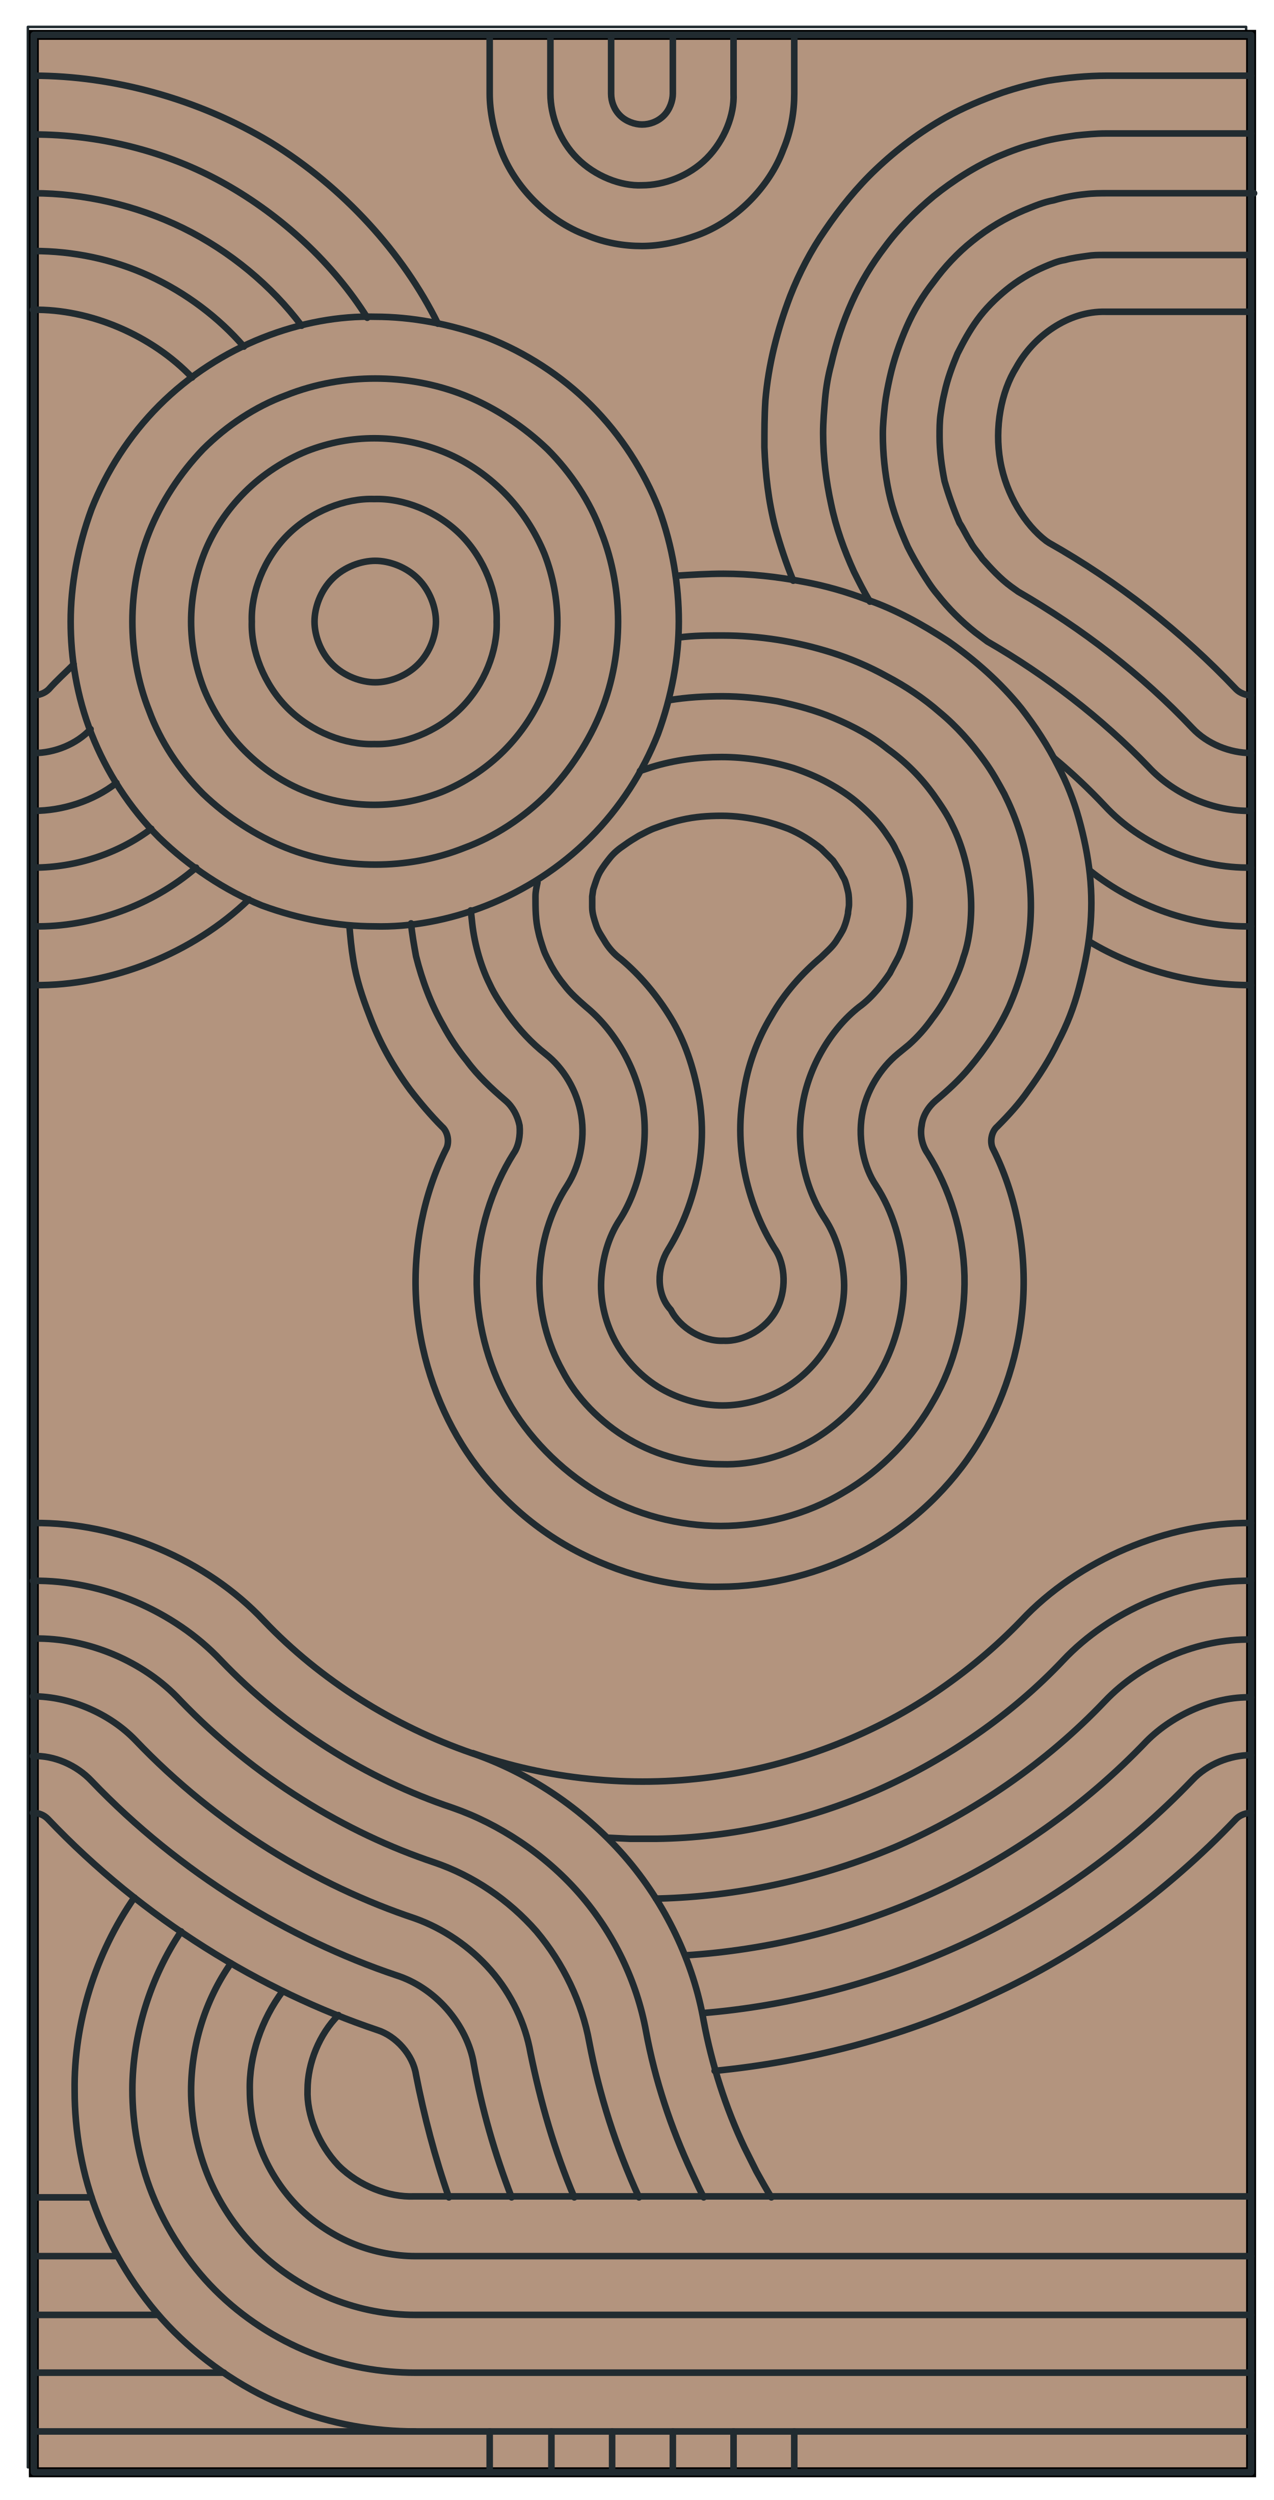 <?xml version="1.0" encoding="utf-8"?>
<!-- Generator: Adobe Illustrator 28.0.0, SVG Export Plug-In . SVG Version: 6.00 Build 0)  -->
<svg version="1.1" id="Calque_1" xmlns="http://www.w3.org/2000/svg" xmlns:xlink="http://www.w3.org/1999/xlink" x="0px" y="0px"
	 viewBox="0 0 128 251" style="enable-background:new 0 0 128 251;" xml:space="preserve">
<style type="text/css">
	.st0{display:none;}
	.st1{display:inline;}
	.st2{fill:#FFFFFF;}
	.st3{fill:#B3947E;}
	.st4{clip-path:url(#SVGID_00000080204348388840396320000004584322149815863432_);fill:none;stroke:#212B30;stroke-miterlimit:10;}
	
		.st5{clip-path:url(#SVGID_00000083084582029636527840000001086901439476938936_);fill:none;stroke:#212B30;stroke-width:0.295;stroke-linecap:round;stroke-linejoin:round;stroke-miterlimit:10;}
	
		.st6{clip-path:url(#SVGID_00000023283224393858778300000006871306028201448891_);fill:none;stroke:#212B30;stroke-width:0.25;stroke-linecap:round;stroke-linejoin:round;stroke-miterlimit:10;}
	
		.st7{clip-path:url(#SVGID_00000042718339351389961220000013972199969949734042_);fill:none;stroke:#212B30;stroke-width:0.66;stroke-linecap:round;stroke-linejoin:round;stroke-miterlimit:10;}
	
		.st8{clip-path:url(#SVGID_00000168798599028466471300000014830510196118240664_);fill:none;stroke:#212B30;stroke-width:0.66;stroke-linecap:round;stroke-linejoin:round;stroke-miterlimit:10;}
	.st9{fill:none;stroke:#212B30;stroke-width:0.66;stroke-linecap:round;stroke-linejoin:round;stroke-miterlimit:10;}
	.st10{fill:#B3947E;stroke:#000000;stroke-miterlimit:10;}
</style>
<g>
	<g>
		<defs>
			<rect id="SVGID_00000183229538417807766210000010033628778842962835_" x="2.3" y="2.2" width="123.4" height="246"/>
		</defs>
		<clipPath id="SVGID_00000149378141303676519800000014947984198445761690_">
			<use xlink:href="#SVGID_00000183229538417807766210000010033628778842962835_"  style="overflow:visible;"/>
		</clipPath>
		
			<rect x="2.8" y="2.7" style="clip-path:url(#SVGID_00000149378141303676519800000014947984198445761690_);fill:none;stroke:#212B30;stroke-width:0.25;stroke-linecap:round;stroke-linejoin:round;stroke-miterlimit:10;" width="122.4" height="245"/>
	</g>
</g>
<rect x="3.4" y="3.5" class="st10" width="122.3" height="244.7"/>
<g>
	<path class="st9" d="M73.7,3.5v5.9c0.1,2.1-0.9,4.7-2.7,6.5c-1.8,1.8-4.3,2.7-6.5,2.7c-2.1,0.1-4.7-0.9-6.5-2.7
		c-1.8-1.8-2.7-4.3-2.7-6.5V3.5"/>
	<path class="st9" d="M64.3,77.4l1.2-0.4c2.3-0.7,4.6-1,7-1c2.4,0,4.9,0.4,7.2,1.1c1.2,0.4,2.4,0.9,3.5,1.5c1.1,0.6,2.2,1.3,3.2,2.2
		c0.9,0.8,1.8,1.7,2.5,2.7c0.4,0.6,0.8,1.1,1.1,1.8c0.6,1.1,1,2.3,1.2,3.5c0.1,0.6,0.2,1.2,0.2,1.8c0,0.6,0,1.2-0.1,1.8
		c-0.2,1.2-0.5,2.5-1,3.6c-0.3,0.6-0.6,1.1-0.9,1.7c-0.4,0.6-0.8,1.1-1.2,1.6c-0.6,0.7-1.2,1.3-1.9,1.8c-2.8,2.2-5.1,6-5.7,10
		c-0.7,4,0.3,8.3,2.3,11.3c1.1,1.7,1.8,3.9,1.9,6.2c0.1,2.2-0.5,4.5-1.5,6.2c-1,1.8-2.6,3.5-4.5,4.6c-1.9,1.1-4.1,1.7-6.2,1.7
		c-2.1,0-4.3-0.6-6.2-1.7c-1.9-1.1-3.5-2.8-4.5-4.6c-1-1.8-1.6-4-1.5-6.2c0.1-2.2,0.7-4.4,1.9-6.2c1.9-3,2.9-7.3,2.3-11.3
		c-0.7-4-2.9-7.7-5.7-10c-0.8-0.7-1.6-1.4-2.2-2.2c-0.5-0.6-0.9-1.2-1.3-1.9c-0.3-0.6-0.6-1.1-0.8-1.7c-0.2-0.6-0.4-1.2-0.5-1.7
		c-0.3-1.2-0.3-2.4-0.3-3.6c0-0.5,0.1-0.9,0.2-1.4"/>
	<path class="st9" d="M125.7,152.9c-8.4-0.1-17.4,3.7-23.1,9.8c-2.6,2.7-5.5,5.1-8.6,7.2c-6.5,4.4-14.4,7.4-22.5,8.5
		c-8.2,1.1-16.6,0.2-24-2.4"/>
	<path class="st9" d="M3.4,81.4c2.9,0,6-1,8.3-2.8"/>
	<path class="st9" d="M19.3,37.9c-4-4.2-10.2-6.9-16-6.8"/>
	<path class="st9" d="M36.9,31.9c-3.4-5.4-8.5-10.2-14.4-13.5c-5.9-3.3-12.7-4.9-19.1-4.9"/>
	<path class="st9" d="M51.4,220.6c-1.7-4.4-3-8.9-3.8-13.4c-0.3-1.9-1.3-3.9-2.7-5.5c-1.4-1.6-3.2-2.8-5.1-3.4
		c-10.7-3.6-21.7-10.2-30.6-19.5c-1.5-1.6-3.8-2.6-5.9-2.5"/>
	<path class="st9" d="M68.2,64c1.5-0.2,2.9-0.2,4.4-0.2c3.7,0,7.4,0.6,10.9,1.7c1.9,0.6,3.8,1.4,5.6,2.4c1.9,1,3.7,2.2,5.3,3.6
		c1.7,1.4,3.2,3.1,4.5,4.9c0.8,1.1,1.4,2.2,2,3.3c1.1,2.2,1.9,4.5,2.3,6.9c0.4,2.4,0.5,4.8,0.2,7.2c-0.3,2.5-1,4.9-2,7.2
		c-1,2.2-2.4,4.3-4,6.2c-1,1.2-2.2,2.3-3.4,3.3c-0.7,0.6-1.3,1.5-1.4,2.5c-0.2,1,0.1,2.1,0.6,2.8c2.2,3.5,3.6,7.9,3.7,12.3
		c0.1,4.4-1,8.9-3.1,12.5c-2,3.6-5.2,7-9,9.2c-3.8,2.3-8.3,3.4-12.4,3.4c-4.1,0-8.6-1.1-12.4-3.4c-3.8-2.3-7-5.6-9-9.2
		c-2-3.6-3.2-8.1-3.1-12.5c0.1-4.4,1.5-8.8,3.7-12.3c0.5-0.7,0.7-1.8,0.6-2.8c-0.2-1-0.7-1.9-1.4-2.5c-1.4-1.2-2.8-2.5-3.9-4
		c-0.9-1.1-1.7-2.3-2.4-3.6c-1.2-2.1-2.1-4.5-2.7-6.9c-0.2-1.1-0.4-2.2-0.5-3.3"/>
	<path class="st9" d="M109.4,94.5c4.8,2.9,10.6,4.4,16.3,4.4"/>
	<path class="st9" d="M24.5,34.8c-2.5-2.9-5.8-5.4-9.5-7.1c-3.7-1.7-7.7-2.5-11.6-2.5"/>
	<line class="st9" x1="67.6" y1="244.1" x2="67.6" y2="248.2"/>
	<path class="st9" d="M125.7,69.8c-0.5,0-1.1-0.2-1.5-0.6c-5.5-5.8-11.9-10.8-18.8-14.7l-0.3-0.2c-2.1-1.6-4-4.6-4.6-8
		c-0.6-3.4,0.1-7,1.6-9.4c1.7-3.1,5.2-5.7,9-5.6h14.6"/>
	<line class="st9" x1="55.4" y1="244.1" x2="55.4" y2="248.2"/>
	<path class="st9" d="M105.9,76.1c1.8,1.5,3.5,3.1,5.1,4.8c3.6,3.9,9.3,6.3,14.7,6.2"/>
	<path class="st9" d="M28.4,199.9c-2.1,2.8-3.4,6.5-3.3,10c0,2,0.4,4.1,1.2,6.1c0.8,2,2.1,4,3.7,5.6c1.6,1.6,3.6,2.9,5.6,3.7
		c2,0.8,4.2,1.2,6.1,1.2h84"/>
	<line class="st9" x1="3.4" y1="238.2" x2="22.5" y2="238.2"/>
	<path class="st9" d="M35.1,92.9c0.1,1.2,0.2,2.3,0.4,3.5c0.3,1.9,0.9,3.7,1.6,5.5c1,2.7,2.4,5.2,4.1,7.5c1,1.3,2.1,2.6,3.2,3.7
		c0.6,0.5,0.8,1.6,0.4,2.3c-2.2,4.4-3.3,9.7-3,15c0.3,5.3,2,10.4,4.6,14.6c2.6,4.2,6.5,8,11.1,10.5c4.6,2.5,9.9,3.9,14.8,3.8
		c4.9,0,10.2-1.3,14.8-3.8c4.6-2.5,8.5-6.3,11.1-10.5c2.6-4.2,4.3-9.3,4.6-14.6c0.3-5.3-0.8-10.6-3-15c-0.4-0.7-0.2-1.8,0.4-2.3
		c1.1-1.1,2.2-2.3,3.1-3.6c1.1-1.5,2.2-3.2,3-4.9c0.9-1.7,1.6-3.5,2.1-5.4c0.5-1.9,0.9-3.8,1.1-5.7c0.2-1.9,0.2-3.8,0-5.7
		c-0.2-1.9-0.6-3.8-1.1-5.6c-0.5-1.8-1.2-3.6-2.1-5.3c-1-2-2.3-4-3.7-5.8c-2.1-2.6-4.6-4.8-7.3-6.7c-2.6-1.7-5.3-3.2-8.2-4.2
		c-2.1-0.8-4.2-1.4-6.4-1.8c-2.6-0.5-5.3-0.8-8-0.8c-1.6,0-3.2,0.1-4.8,0.2"/>
	<path class="st9" d="M62.1,62.4c0,2.9-0.5,6-1.7,9c-1.2,3-3.1,5.9-5.4,8.3c-2.4,2.4-5.3,4.3-8.3,5.4c-3,1.2-6.1,1.7-9,1.7
		c-2.9,0-6-0.5-9-1.7c-3-1.2-5.9-3.1-8.3-5.4c-2.4-2.4-4.3-5.3-5.4-8.3c-1.2-3-1.7-6.1-1.7-9c0-2.9,0.5-6,1.7-9s3.1-5.9,5.4-8.3
		c2.4-2.4,5.3-4.3,8.3-5.4c3-1.2,6.1-1.7,9-1.7c2.9,0,6,0.5,9,1.7c3,1.2,5.9,3.1,8.3,5.4c2.4,2.4,4.3,5.3,5.4,8.3
		C61.6,56.4,62.1,59.6,62.1,62.4z"/>
	<path class="st9" d="M34,202.3c-1.9,1.9-3.1,4.8-3.1,7.5c-0.1,2.5,1.1,5.5,3.1,7.6c2.1,2.1,5.1,3.2,7.6,3.1h84"/>
	<path class="st9" d="M13.5,190.5c-3.9,5.6-6.1,12.6-6,19.4c0,4,0.7,8.4,2.4,12.6c1.7,4.2,4.3,8.3,7.6,11.6c3.3,3.3,7.4,6,11.6,7.6
		c4.2,1.7,8.6,2.4,12.6,2.4h84"/>
	<line class="st9" x1="73.7" y1="244.1" x2="73.7" y2="248.2"/>
	<path class="st9" d="M125.7,158.7c-6.9-0.1-14.2,3-18.9,8c-5.1,5.4-11.6,9.9-18.6,13c-7.1,3.1-14.7,4.8-22.2,4.9l-2.7,0l-2.1-0.1"
		/>
	<line class="st9" x1="61.5" y1="244.1" x2="61.5" y2="248.2"/>
	<path class="st9" d="M125.7,75.6c-2.1,0-4.4-0.9-5.9-2.5c-5.1-5.4-11.1-10-17.5-13.7l-0.7-0.5c-1.1-0.8-2-1.8-2.9-2.8
		c-0.4-0.6-0.9-1.1-1.2-1.7c-0.4-0.6-0.7-1.3-1.1-1.9c-0.6-1.4-1.1-2.8-1.5-4.2c-0.3-1.5-0.5-3-0.5-4.5c0-0.7,0-1.5,0.1-2.2
		c0.1-0.7,0.2-1.4,0.4-2.2c0.3-1.4,0.8-2.7,1.3-3.9c0.6-1.2,1.2-2.3,2-3.4c0.8-1.1,1.8-2.1,2.9-3c1.1-0.9,2.4-1.7,3.8-2.3
		c0.7-0.3,1.4-0.6,2.1-0.7c0.7-0.2,1.5-0.3,2.2-0.4c0.6-0.1,1.1-0.1,1.7-0.1l14.6,0"/>
	<path class="st9" d="M77.5,220.6c-0.5-0.8-1-1.7-1.5-2.6c-0.4-0.8-0.8-1.6-1.2-2.4c-1.9-4-3.3-8.4-4.1-12.7c-1-5.8-3.8-11.8-8-16.6
		c-4.2-4.8-9.7-8.4-15.3-10.3c-7.8-2.7-15.2-7.3-20.9-13.3c-5.7-6.1-14.7-9.9-23.1-9.8"/>
	<path class="st9" d="M49.9,62.4c0.1,2.9-1.2,6.3-3.6,8.7c-2.4,2.4-5.8,3.7-8.7,3.6c-2.9,0.1-6.3-1.2-8.7-3.6
		c-2.4-2.4-3.7-5.8-3.6-8.7c-0.1-2.9,1.2-6.3,3.6-8.7c2.4-2.4,5.8-3.7,8.7-3.6c2.9-0.1,6.3,1.2,8.7,3.6C48.7,56.1,50,59.6,49.9,62.4
		z"/>
	<path class="st9" d="M45.1,220.6c-1.4-4-2.5-8.2-3.3-12.3c-0.3-2-2-3.9-3.9-4.5c-11.6-3.9-23.5-11.1-33.1-21.2
		c-0.4-0.4-0.9-0.6-1.5-0.6"/>
	<path class="st9" d="M87.4,60.4c-0.6-1-1.1-2-1.6-3c-1-2.2-1.8-4.4-2.3-6.8c-0.5-2.3-0.8-4.7-0.8-7.1c0-1.2,0.1-2.3,0.2-3.5
		c0.1-1.1,0.3-2.3,0.6-3.4c0.5-2.2,1.2-4.3,2.1-6.3c0.9-2,2-3.8,3.3-5.5c1.4-1.9,3.1-3.6,4.9-5.1c2-1.6,4.2-3,6.5-4
		c1.2-0.5,2.5-1,3.8-1.3c1.3-0.4,2.6-0.6,4-0.8c1-0.1,2-0.2,3-0.2l14.6,0"/>
	<line class="st9" x1="3.4" y1="244.1" x2="41.7" y2="244.1"/>
	<path class="st9" d="M79.7,58.3c-0.7-1.7-1.3-3.5-1.8-5.3c-0.7-2.7-1-5.4-1.1-8.1c0-1.6,0-3.1,0.1-4.7c0.3-3.6,1.2-7.1,2.5-10.5
		c0.9-2.3,2.1-4.6,3.5-6.6c1.5-2.2,3.2-4.3,5.1-6.1c2.1-2,4.5-3.8,7-5.2c1.8-1,3.7-1.8,5.7-2.5c1.5-0.5,3-0.9,4.6-1.2
		c1.9-0.3,3.9-0.5,5.9-0.5h14.5"/>
	<path class="st9" d="M70.7,220.6l-0.5-1l-0.7-1.5c-2.1-4.5-3.7-9.3-4.6-14.2c-0.9-4.9-3.2-9.8-6.7-13.8c-3.5-4-8.1-7-12.7-8.6
		c-8.7-2.9-16.9-8.1-23.3-14.8c-4.7-5-12-8.1-18.9-8"/>
	<path class="st9" d="M3.4,75.6c2.1,0,4.3-0.9,5.7-2.4"/>
	<path class="st9" d="M67.6,3.5v5.9c0,0.7-0.3,1.6-0.9,2.2c-0.6,0.6-1.4,0.9-2.2,0.9c-0.7,0-1.6-0.3-2.2-0.9s-0.9-1.4-0.9-2.2V3.5"
		/>
	<line class="st9" x1="49.2" y1="244.1" x2="49.2" y2="248.2"/>
	<path class="st9" d="M64.2,220.6c-2.3-5-4-10.3-5-15.6c-0.7-3.9-2.6-7.9-5.3-11.1c-2.8-3.2-6.4-5.6-10.2-6.9
		c-9-3-18.1-8.5-25.6-16.3c-3.6-3.9-9.3-6.3-14.7-6.2"/>
	<path class="st9" d="M30.3,32.7c-3-4-7.2-7.5-11.9-9.8c-4.7-2.3-10-3.5-15-3.5"/>
	<path class="st9" d="M67.2,70.3L67.2,70.3c1.8-0.3,3.6-0.4,5.4-0.4c1.8,0,3.7,0.2,5.5,0.5c1.9,0.4,3.8,0.9,5.7,1.7
		c1.9,0.8,3.8,1.8,5.4,3.1c1.8,1.3,3.3,2.8,4.6,4.6c0.7,1,1.4,2,1.9,3.1c0.5,1,0.9,2.1,1.2,3.2c0.3,1.1,0.5,2.2,0.6,3.3
		c0.1,1.1,0.1,2.2,0,3.3c-0.1,1.1-0.3,2.3-0.7,3.4c-0.3,1.1-0.8,2.2-1.3,3.2c-0.5,1-1.1,2-1.8,2.9c-0.7,1-1.5,1.9-2.4,2.7l-1.1,0.9
		c-1.7,1.4-3.2,3.7-3.6,6.2c-0.4,2.5,0.2,5.2,1.4,7c1.7,2.6,2.7,5.9,2.8,9.2c0.1,3.3-0.8,6.7-2.3,9.4c-1.5,2.7-3.9,5.2-6.7,6.9
		c-2.9,1.7-6.2,2.6-9.3,2.5c-3.1,0-6.4-0.8-9.3-2.5c-2.9-1.7-5.3-4.2-6.7-6.9c-1.5-2.7-2.4-6-2.3-9.4s1.1-6.6,2.8-9.2
		c1.2-1.9,1.8-4.5,1.4-7c-0.4-2.5-1.8-4.8-3.6-6.2c-1.4-1.1-2.6-2.4-3.7-3.9c-0.7-1-1.4-2-1.9-3.1c-0.5-1-0.9-2.1-1.2-3.2
		c-0.3-1.1-0.5-2.2-0.6-3.3l-0.1-0.9"/>
	<path class="st9" d="M3.4,98.9c7.8,0.1,16-3.2,21.6-8.6"/>
	<path class="st9" d="M43.8,62.4c0,1.4-0.6,3.1-1.8,4.3c-1.2,1.2-2.9,1.8-4.3,1.8c-1.4,0-3.1-0.6-4.3-1.8c-1.2-1.2-1.8-2.9-1.8-4.3
		c0-1.4,0.6-3.1,1.8-4.3c1.2-1.2,2.9-1.8,4.3-1.8c1.4,0,3.1,0.6,4.3,1.8C43.2,59.3,43.8,61,43.8,62.4z"/>
	<path class="st9" d="M125.7,182c-0.5,0-1.1,0.2-1.5,0.6c-7,7.4-15.5,13.5-24.6,17.7c-9,4.3-18.6,6.7-27.8,7.6"/>
	<path class="st9" d="M3.4,69.8c0.5,0,1.1-0.2,1.5-0.6c0.8-0.9,1.7-1.7,2.5-2.5"/>
	<path class="st9" d="M3.4,87.1c4.2,0,8.5-1.4,11.8-3.9"/>
	<path class="st9" d="M57.7,220.6c-2-4.7-3.4-9.6-4.4-14.5c-0.5-2.9-1.9-5.9-4-8.3c-2.1-2.4-4.8-4.2-7.6-5.2
		c-9.9-3.3-19.9-9.3-28.1-17.9c-2.6-2.7-6.6-4.4-10.3-4.4"/>
	<path class="st9" d="M125.7,170.4c-3.7-0.1-7.8,1.7-10.5,4.4c-6.2,6.5-13.8,11.8-21.8,15.4c-8,3.6-16.5,5.6-24.5,6.1"/>
	<line class="st9" x1="79.8" y1="244.1" x2="79.8" y2="248.2"/>
	<line class="st9" x1="3.4" y1="232.4" x2="15.9" y2="232.4"/>
	<path class="st9" d="M79.8,3.5v5.9c0,1.8-0.3,3.7-1.1,5.6c-0.7,1.9-1.9,3.7-3.4,5.2c-1.5,1.5-3.3,2.7-5.2,3.4
		c-1.9,0.7-3.8,1.1-5.6,1.1c-1.8,0-3.7-0.3-5.6-1.1c-1.9-0.7-3.7-1.9-5.2-3.4c-1.5-1.5-2.7-3.3-3.4-5.2c-0.7-1.9-1.1-3.8-1.1-5.6
		V3.5"/>
	<path class="st9" d="M109.5,87.4c4.5,3.6,10.5,5.7,16.2,5.6"/>
	<path class="st9" d="M18.2,193.9c-3.1,4.6-4.9,10.4-4.9,15.9c0,3.3,0.6,7,2,10.5c1.4,3.5,3.6,6.9,6.3,9.6c2.8,2.8,6.1,4.9,9.6,6.3
		c3.5,1.4,7.1,2,10.5,2h84"/>
	<line class="st9" x1="3.4" y1="226.5" x2="11.8" y2="226.5"/>
	<path class="st9" d="M125.7,164.6c-5.3-0.1-11,2.3-14.7,6.2C105.1,177,97.8,182,90,185.4c-7.8,3.3-16,5-23.8,5.2l-0.3,0"/>
	<path class="st9" d="M3.4,93c5.8,0.1,11.9-2.1,16.3-5.9"/>
	<path class="st9" d="M67.1,125.5c1.3-2.1,2.3-4.5,2.9-7.2s0.7-5.5,0.2-8.3c-0.5-2.8-1.4-5.5-2.8-7.8c-1.4-2.3-3.1-4.3-5-5.9
		c-0.7-0.5-1.3-1.2-1.7-1.9c-0.3-0.5-0.6-0.9-0.8-1.5c-0.2-0.6-0.4-1.2-0.4-1.8c0-0.4,0-0.7,0-1.1l0.1-0.7c0.2-0.6,0.4-1.3,0.7-1.8
		c0.3-0.5,0.6-0.9,1-1.4c0.4-0.5,0.9-0.9,1.5-1.3c0.4-0.3,0.9-0.6,1.4-0.9c0.6-0.3,1.1-0.6,1.7-0.8c0.8-0.3,1.7-0.6,2.6-0.8
		c1.3-0.3,2.6-0.4,4-0.4c1.4,0,2.8,0.2,4.1,0.5c0.9,0.2,1.8,0.5,2.6,0.8c1.2,0.5,2.3,1.2,3.3,2c0.4,0.4,0.8,0.8,1.2,1.2
		c0.2,0.3,0.4,0.6,0.6,0.9c0.2,0.3,0.3,0.6,0.5,0.9c0.2,0.4,0.3,0.9,0.4,1.3c0.1,0.4,0.1,0.9,0.1,1.3c0,0.3-0.1,0.6-0.1,0.9
		c-0.1,0.5-0.2,0.9-0.4,1.4c-0.2,0.5-0.5,0.9-0.8,1.4c-0.4,0.6-1,1.1-1.5,1.6c-1.9,1.6-3.7,3.6-5,5.9c-1.4,2.3-2.4,5-2.8,7.8
		c-0.5,2.8-0.4,5.6,0.2,8.3c0.6,2.7,1.6,5.1,2.9,7.2c1.2,1.7,1.2,4.4,0.2,6.2c-1,1.9-3.3,3.2-5.3,3.1c-2.1,0.1-4.4-1.3-5.3-3.1
		C65.9,129.9,66,127.3,67.1,125.5z"/>
	<path class="st9" d="M44,32.5c-3.5-7.1-9.5-13.7-16.8-18.2C19.9,9.9,11.3,7.6,3.4,7.6"/>
	<path class="st9" d="M56,62.4c0,2.2-0.4,4.5-1.3,6.8c-0.9,2.3-2.3,4.4-4.1,6.2c-1.8,1.8-4,3.2-6.2,4.1c-2.3,0.9-4.6,1.3-6.8,1.3
		c-2.2,0-4.5-0.4-6.8-1.3c-2.3-0.9-4.4-2.3-6.2-4.1c-1.8-1.8-3.2-4-4.1-6.2c-0.9-2.3-1.3-4.6-1.3-6.8c0-2.2,0.4-4.5,1.3-6.8
		c0.9-2.3,2.3-4.4,4.1-6.2c1.8-1.8,4-3.2,6.2-4.1c2.3-0.9,4.6-1.3,6.8-1.3c2.2,0,4.5,0.4,6.8,1.3c2.3,0.9,4.4,2.3,6.2,4.1
		c1.8,1.8,3.2,4,4.1,6.2C55.6,57.9,56,60.3,56,62.4z"/>
	<path class="st9" d="M125.7,81.4c-3.7,0.1-7.7-1.6-10.3-4.4c-4.7-4.9-10.3-9.2-16.2-12.6l-1.2-0.9c-1.4-1.1-2.7-2.4-3.8-3.8
		c-0.6-0.7-1.1-1.5-1.6-2.3c-0.5-0.8-1-1.7-1.4-2.5c-0.8-1.8-1.5-3.6-1.9-5.5c-0.4-1.9-0.6-3.9-0.6-5.8c0-1,0.1-1.9,0.2-2.9
		c0.1-0.9,0.3-1.9,0.5-2.8c0.4-1.8,1-3.5,1.7-5.1c0.7-1.6,1.6-3.1,2.7-4.5c1.1-1.5,2.4-2.9,3.9-4.1c1.6-1.3,3.3-2.3,5.2-3.1
		c1-0.4,1.9-0.8,3-1c1-0.3,2.1-0.5,3.1-0.6c0.8-0.1,1.6-0.1,2.4-0.1l14.6,0"/>
	<path class="st9" d="M68.2,62.4c0,3.6-0.7,7.5-2.1,11.3c-1.5,3.8-3.8,7.4-6.8,10.4c-3,3-6.6,5.3-10.4,6.8
		c-3.8,1.5-7.7,2.2-11.3,2.1c-3.6,0-7.5-0.7-11.3-2.1C22.6,89.4,19,87,16,84.1c-3-3-5.3-6.6-6.8-10.4C7.7,69.9,7.1,66,7.1,62.4
		c0-3.6,0.7-7.5,2.1-11.3c1.5-3.8,3.8-7.4,6.8-10.4c3-3,6.6-5.3,10.4-6.8c3.8-1.5,7.7-2.2,11.3-2.1c3.6,0,7.5,0.7,11.3,2.1
		c3.8,1.5,7.4,3.8,10.4,6.8s5.3,6.6,6.8,10.4C67.6,54.9,68.2,58.8,68.2,62.4z"/>
	<line class="st9" x1="3.4" y1="220.6" x2="9.2" y2="220.6"/>
	<path class="st9" d="M125.7,176.2c-2.1,0-4.4,0.9-5.9,2.5c-6.6,6.9-14.6,12.6-23.1,16.5c-8.5,3.9-17.5,6.2-26.1,6.9"/>
	<path class="st9" d="M23.2,197.1c-2.6,3.7-4,8.3-4,12.8c0,2.6,0.5,5.5,1.6,8.3c1.1,2.8,2.8,5.4,5,7.6c2.2,2.2,4.9,3.9,7.6,5
		c2.8,1.1,5.6,1.6,8.3,1.6h84"/>
	<rect x="3.4" y="3.5" class="st9" width="122.3" height="244.7"/>
</g>
</svg>
